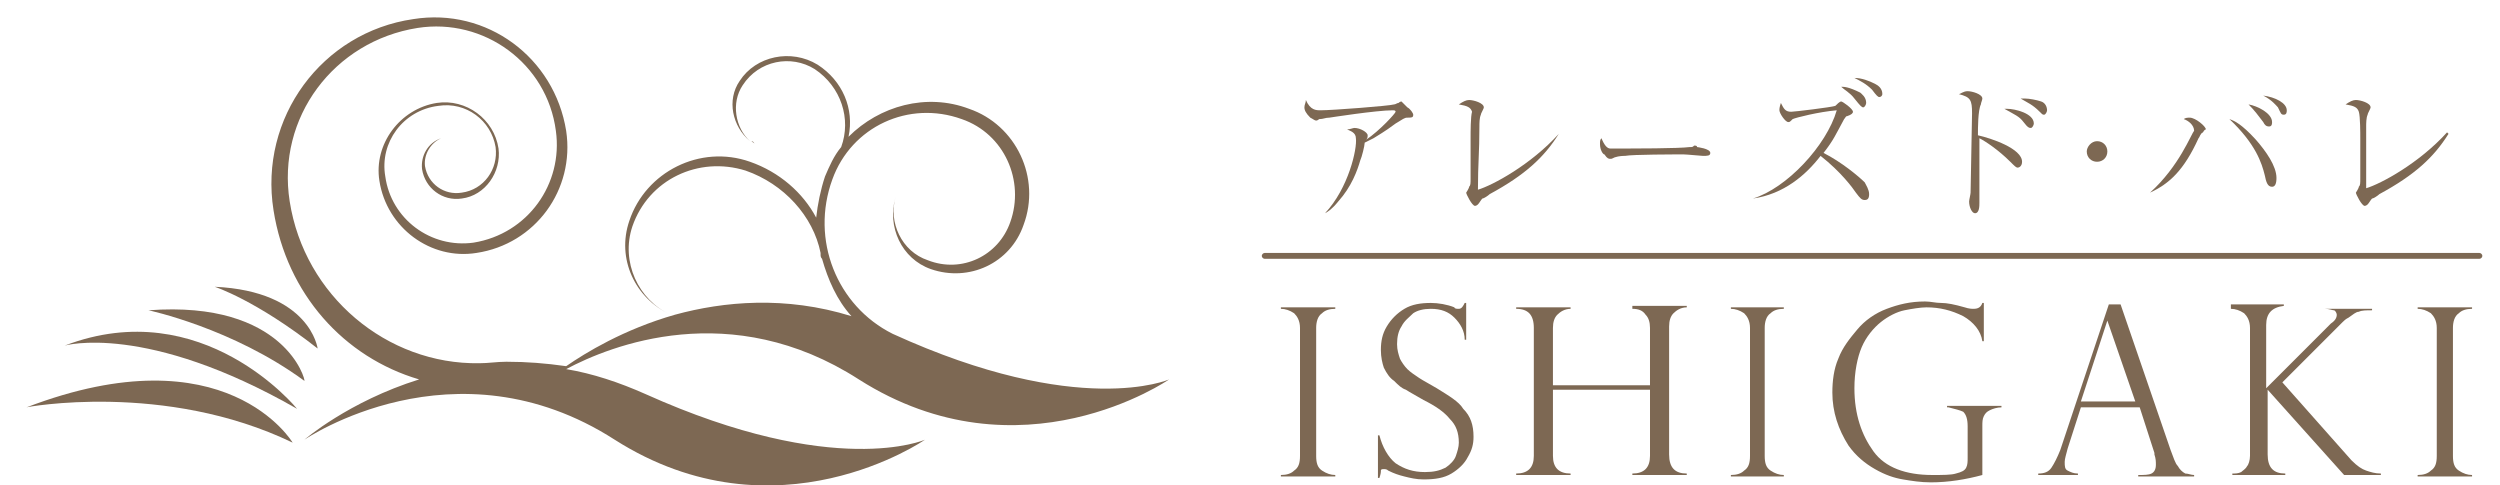 <?xml version="1.0" encoding="utf-8"?>
<!-- Generator: Adobe Illustrator 25.1.0, SVG Export Plug-In . SVG Version: 6.00 Build 0)  -->
<svg version="1.1" id="レイヤー_1" xmlns="http://www.w3.org/2000/svg" xmlns:xlink="http://www.w3.org/1999/xlink" x="0px"
	 y="0px" viewBox="0 0 170 33" style="enable-background:new 0 0 170 33;" xml:space="preserve">
<style type="text/css">
	.st0{fill:#7D6853;}
</style>
<g>
	<path class="st0" d="M90.1,14.5c0.2-0.1,0.5-0.3,0.9-0.8c0.9-1,1.3-2.1,1.5-2.8c0.1-0.2,0.3-1,0.3-1.2c0.2-0.1,0.4-0.2,0.6-0.3
		c0.3-0.2,0.7-0.4,1.5-1C95.4,8.1,95.5,8,95.7,8c0.3,0,0.4,0,0.4-0.2c0-0.1-0.2-0.4-0.4-0.5c-0.1-0.1-0.4-0.4-0.4-0.4
		s-0.1,0-0.2,0.1c-0.1,0-0.2,0.1-0.3,0.1c-0.3,0.1-4.2,0.4-5,0.4c-0.3,0-0.7,0-1-0.7c0,0.2-0.1,0.3-0.1,0.5s0.1,0.4,0.4,0.7
		c0.2,0.1,0.3,0.2,0.4,0.2c0,0,0.1,0,0.2-0.1C90,8.1,90.1,8,90.4,8c0,0,3.2-0.5,4.3-0.5c0.1,0,0.2,0,0.2,0.1s-1.1,1.3-2,1.9
		C93,9.4,93,9.3,93,9.2c0-0.2-0.5-0.5-0.9-0.5c-0.1,0-0.3,0.1-0.5,0.1c0.2,0.1,0.6,0.2,0.6,0.6C92.3,10.1,91.7,12.8,90.1,14.5
		L90.1,14.5z"/>
	<path class="st0" d="M99.9,12.7c0,0.1-0.2,0.4-0.2,0.4c0,0.1,0.4,0.9,0.6,0.9c0.1,0,0.2-0.1,0.2-0.1c0.1-0.1,0.2-0.3,0.3-0.4
		c0.1,0,0.4-0.2,0.5-0.3c2.4-1.3,3.7-2.5,4.7-4.1v0c-1.9,2.1-4.5,3.5-5.5,3.8c0-1.8,0.1-2.5,0.1-4.3c0-0.2,0-0.6,0.1-0.8
		c0-0.1,0.2-0.4,0.2-0.5c0-0.3-0.7-0.5-1-0.5c-0.2,0-0.4,0.1-0.7,0.3c0.6,0.1,0.8,0.2,0.9,0.5C100,7.9,100,9,100,9.4
		c0,0.9,0,1.8,0,2.7C100,12.5,100,12.6,99.9,12.7z"/>
	<path class="st0" d="M115.2,9.9c-0.1,0.1-0.1,0.1-0.3,0.1c-0.7,0.1-4.1,0.1-4.3,0.1c-0.9,0-1,0-1.1,0c-0.2,0-0.4-0.2-0.6-0.7
		c-0.1,0.1-0.1,0.2-0.1,0.4c0,0.4,0.2,0.7,0.3,0.7c0.2,0.3,0.3,0.3,0.4,0.3s0.1,0,0.3-0.1c0.3-0.1,0.6-0.1,0.7-0.1
		c0.5-0.1,3.4-0.1,4-0.1c0.2,0,1.2,0.1,1.3,0.1c0.3,0,0.5,0,0.5-0.2c0-0.3-0.9-0.4-0.9-0.4C115.4,9.9,115.3,9.9,115.2,9.9z"/>
	<path class="st0" d="M126.1,6.7c0.4,0.5,0.5,0.6,0.6,0.6s0.2-0.2,0.2-0.3c0-0.4-0.3-0.6-0.4-0.7c-0.8-0.4-1.1-0.4-1.3-0.4
		C125.4,6.1,125.8,6.3,126.1,6.7z"/>
	<path class="st0" d="M127.8,6.6c0.1,0,0.2-0.1,0.2-0.2c0-0.4-0.3-0.6-0.5-0.7c-0.4-0.2-0.9-0.4-1.4-0.4c0.4,0.2,0.8,0.4,1.2,0.8
		C127.6,6.5,127.7,6.6,127.8,6.6z"/>
	<path class="st0" d="M119.2,13.5L119.2,13.5c2.1-0.3,3.6-1.6,4.6-2.9c1.4,1.1,2.2,2.2,2.4,2.5c0.3,0.4,0.4,0.5,0.6,0.5
		s0.3-0.1,0.3-0.4c0-0.3-0.2-0.6-0.3-0.8c-0.4-0.4-1.6-1.4-2.8-2c0.7-0.9,0.8-1.2,1.4-2.3c0.1-0.1,0.1-0.2,0.2-0.2
		c0.3-0.1,0.4-0.2,0.4-0.3c0-0.2-0.7-0.7-0.8-0.7c-0.1,0-0.3,0.2-0.4,0.3c-0.3,0.1-2.8,0.4-3,0.4c-0.4,0-0.5-0.2-0.7-0.6
		C121,7.3,121,7.4,121,7.5c0,0.2,0.4,0.8,0.6,0.8c0.1,0,0.1,0,0.3-0.2c0.2-0.1,1.8-0.5,3-0.6C124.2,9.9,121.5,12.8,119.2,13.5z"/>
	<path class="st0" d="M136.7,11c0.3,0.3,0.4,0.4,0.5,0.4s0.3-0.1,0.3-0.4c0-0.9-2.1-1.6-3-1.8c0-0.5,0-1.7,0.2-2.1
		c0-0.1,0.1-0.3,0.1-0.4c0-0.3-0.7-0.5-1-0.5s-0.5,0.2-0.6,0.2c0.8,0.2,0.9,0.4,0.9,1.3c0,0.2-0.1,5.2-0.1,5.4
		c0,0.1-0.1,0.5-0.1,0.6c0,0.4,0.2,0.8,0.4,0.8c0.3,0,0.3-0.5,0.3-0.7c0-0.1,0-0.6,0-0.7c0-0.2,0-3.5,0-3.7
		C135,9.6,135.9,10.2,136.7,11z"/>
	<path class="st0" d="M139,7.8c0.1,0,0.2-0.2,0.2-0.3c0-0.2-0.1-0.5-0.4-0.6c-0.3-0.1-0.8-0.2-1.1-0.2c-0.1,0-0.2,0-0.3,0
		c0.5,0.3,0.8,0.4,1.3,0.9C138.9,7.8,138.9,7.8,139,7.8z"/>
	<path class="st0" d="M137.6,8.3c0.3,0.4,0.4,0.4,0.5,0.4s0.2-0.2,0.2-0.3c0-0.7-1.3-1-1.8-1c-0.1,0-0.2,0-0.2,0
		C137,7.8,137.3,7.9,137.6,8.3z"/>
	<path class="st0" d="M141.9,10.3c0,0.4,0.3,0.7,0.7,0.7s0.7-0.3,0.7-0.7s-0.3-0.7-0.7-0.7S141.9,10,141.9,10.3z"/>
	<path class="st0" d="M146.2,13.1L146.2,13.1c1.3-0.6,2.3-1.5,3.3-3.7c0.1-0.1,0.1-0.3,0.3-0.4c0.1-0.2,0.2-0.2,0.2-0.2
		c0-0.2-0.7-0.8-1.1-0.8c-0.1,0-0.3,0-0.4,0.1c0.3,0.1,0.7,0.4,0.7,0.8C149,9.1,148.2,11.3,146.2,13.1z"/>
	<path class="st0" d="M155.3,7.8c0.2,0,0.2-0.2,0.2-0.3c0-0.5-0.8-0.9-1.6-1c0.6,0.3,0.9,0.7,1,0.8C155.1,7.7,155.1,7.8,155.3,7.8z"
		/>
	<path class="st0" d="M154,11.9c0.1,0.5,0.2,0.8,0.5,0.8c0.2,0,0.3-0.2,0.3-0.6c0-0.8-0.7-1.8-1.4-2.6c-1-1.1-1.5-1.3-1.8-1.4
		C153.4,9.8,153.8,11.1,154,11.9z"/>
	<path class="st0" d="M153.9,8.3c0.1,0.2,0.2,0.3,0.4,0.3s0.2-0.2,0.2-0.3c0-0.6-1-1.1-1.6-1.2C153.3,7.5,153.6,7.9,153.9,8.3z"/>
	<path class="st0" d="M160.9,8.6c0-0.2,0-0.6,0.1-0.8c0-0.1,0.2-0.4,0.2-0.5c0-0.3-0.7-0.5-1-0.5c-0.2,0-0.4,0.1-0.7,0.3
		c0.6,0.1,0.8,0.2,0.9,0.5c0.1,0.3,0.1,1.5,0.1,1.8c0,0.9,0,1.8,0,2.7c0,0.4,0,0.5-0.1,0.6c0,0.1-0.2,0.4-0.2,0.4
		c0,0.1,0.4,0.9,0.6,0.9c0.1,0,0.2-0.1,0.2-0.1c0.1-0.1,0.2-0.3,0.3-0.4c0.1,0,0.4-0.2,0.5-0.3c2.4-1.3,3.7-2.5,4.7-4.1L166.4,9
		c-1.9,2.1-4.5,3.5-5.5,3.8C160.9,11,160.9,10.4,160.9,8.6z"/>
	<path class="st0" d="M87.1,21c0.3,0,0.6,0.1,0.9,0.3c0.2,0.2,0.4,0.5,0.4,1V31c0,0.5-0.1,0.8-0.4,1c-0.2,0.2-0.5,0.3-0.9,0.3v0.1
		h3.7v-0.1c-0.3,0-0.6-0.1-0.9-0.3s-0.4-0.5-0.4-1v-8.7c0-0.4,0.1-0.8,0.4-1c0.2-0.2,0.5-0.3,0.9-0.3v-0.1h-3.7V21z"/>
	<path class="st0" d="M97.7,26.4c-0.5-0.3-0.9-0.5-1.2-0.7c-0.3-0.2-0.6-0.4-0.8-0.6c-0.2-0.2-0.4-0.5-0.5-0.7
		c-0.1-0.3-0.2-0.6-0.2-1c0-0.5,0.1-0.9,0.3-1.2c0.2-0.4,0.5-0.6,0.8-0.9c0.3-0.2,0.7-0.3,1.2-0.3c0.7,0,1.2,0.2,1.6,0.6
		s0.7,0.9,0.7,1.5h0.1v-2.5h-0.1c-0.1,0.2-0.2,0.4-0.4,0.4c-0.1,0-0.3,0-0.3-0.1c-0.5-0.2-1.1-0.3-1.6-0.3c-0.7,0-1.3,0.1-1.8,0.4
		s-0.9,0.7-1.2,1.2c-0.3,0.5-0.4,1-0.4,1.6c0,0.5,0.1,0.9,0.2,1.2c0.2,0.4,0.4,0.7,0.7,0.9c0.3,0.3,0.5,0.5,0.8,0.6
		c0.3,0.2,0.7,0.4,1.2,0.7c0.8,0.4,1.4,0.8,1.8,1.3c0.4,0.4,0.6,0.9,0.6,1.6c0,0.3-0.1,0.6-0.2,0.9s-0.4,0.6-0.7,0.8
		c-0.4,0.2-0.8,0.3-1.4,0.3c-0.8,0-1.4-0.2-2-0.6c-0.5-0.4-0.9-1.1-1.1-1.9h-0.1v2.9h0.1c0.1-0.3,0.1-0.4,0.1-0.5
		c0-0.1,0.1-0.1,0.2-0.1s0.2,0,0.3,0.1c0.4,0.2,0.7,0.3,1.1,0.4c0.4,0.1,0.8,0.2,1.3,0.2c0.8,0,1.4-0.1,1.9-0.4
		c0.5-0.3,0.9-0.7,1.1-1.1c0.3-0.5,0.4-0.9,0.4-1.4c0-0.8-0.2-1.4-0.7-1.9C99.2,27.3,98.5,26.9,97.7,26.4z"/>
	<path class="st0" d="M111,21c0.4,0,0.7,0.1,0.9,0.4c0.2,0.2,0.3,0.5,0.3,0.9v3.9h-6.6v-3.9c0-0.4,0.1-0.7,0.3-0.9
		c0.2-0.2,0.5-0.4,0.9-0.4v-0.1h-3.7V21c0.8,0,1.2,0.4,1.2,1.3V31c0,0.4-0.1,0.7-0.3,0.9c-0.2,0.2-0.5,0.3-0.9,0.3v0.1h3.7v-0.1
		c-0.4,0-0.7-0.1-0.9-0.3c-0.2-0.2-0.3-0.5-0.3-0.9v-4.5h6.6V31c0,0.4-0.1,0.7-0.3,0.9c-0.2,0.2-0.5,0.3-0.9,0.3v0.1h3.7v-0.1
		c-0.8,0-1.2-0.4-1.2-1.3v-8.7c0-0.4,0.1-0.7,0.3-0.9c0.2-0.2,0.5-0.4,0.9-0.4v-0.1H111V21z"/>
	<path class="st0" d="M117.7,21c0.3,0,0.6,0.1,0.9,0.3c0.2,0.2,0.4,0.5,0.4,1V31c0,0.5-0.1,0.8-0.4,1c-0.2,0.2-0.5,0.3-0.9,0.3v0.1
		h3.6v-0.1c-0.3,0-0.6-0.1-0.9-0.3s-0.4-0.5-0.4-1v-8.7c0-0.4,0.1-0.8,0.4-1c0.2-0.2,0.5-0.3,0.9-0.3v-0.1h-3.6V21z"/>
	<path class="st0" d="M132.5,27.7c0.4,0.1,0.8,0.2,1,0.3c0.2,0.2,0.3,0.5,0.3,1v2.1c0,0.3,0,0.5-0.1,0.7c-0.1,0.2-0.3,0.3-0.7,0.4
		c-0.3,0.1-0.9,0.1-1.6,0.1c-1.8,0-3.2-0.5-4-1.6s-1.3-2.5-1.3-4.3c0-1.1,0.2-2.1,0.5-2.8c0.3-0.7,0.8-1.3,1.3-1.7
		c0.5-0.4,1.1-0.7,1.6-0.8c0.5-0.1,1.1-0.2,1.5-0.2c0.9,0,1.7,0.2,2.5,0.6c0.7,0.4,1.2,1,1.3,1.7h0.1v-2.6h-0.1
		c-0.1,0.3-0.3,0.4-0.6,0.4c-0.1,0-0.3,0-0.6-0.1c-0.7-0.2-1.2-0.3-1.6-0.3c-0.4,0-0.7-0.1-1.1-0.1c-1,0-1.8,0.2-2.6,0.5
		s-1.5,0.8-2,1.4s-1,1.2-1.3,2c-0.3,0.7-0.4,1.5-0.4,2.3c0,1.3,0.4,2.5,1.1,3.6c0.5,0.7,1.1,1.2,1.8,1.6c0.7,0.4,1.3,0.6,1.9,0.7
		c0.6,0.1,1.2,0.2,1.9,0.2c1.2,0,2.4-0.2,3.5-0.5V29c0-0.3,0-0.5,0.1-0.7s0.2-0.3,0.4-0.4s0.5-0.2,0.8-0.2v-0.1h-3.7v0.1H132.5z"/>
	<path class="st0" d="M148.1,31.7c-0.2-0.2-0.3-0.6-0.5-1.1l-3.4-9.9h-0.8l-3.3,9.9c-0.2,0.5-0.4,0.9-0.6,1.2
		c-0.2,0.3-0.5,0.4-0.9,0.4v0.1h2.7v-0.1c-0.3,0-0.5-0.1-0.7-0.2c-0.2-0.1-0.2-0.3-0.2-0.6c0-0.2,0.1-0.5,0.2-0.9l0.9-2.8h4l1,3.1
		v0.1c0.1,0.3,0.1,0.5,0.1,0.7c0,0.3-0.1,0.5-0.3,0.6s-0.5,0.1-0.9,0.1v0.1h3.8v-0.1c-0.2,0-0.4-0.1-0.6-0.1
		C148.4,32.1,148.2,31.9,148.1,31.7z M141.5,27.3l1.8-5.5l0,0l1.9,5.5H141.5z"/>
	<path class="st0" d="M159.9,31.3l-4.7-5.3l3.9-3.9c0.1-0.1,0.1-0.1,0.2-0.2c0.1-0.1,0.2-0.2,0.4-0.3c0.3-0.2,0.5-0.4,0.7-0.4
		c0.2-0.1,0.5-0.1,0.9-0.1V21h-3.2l0,0c0.3,0,0.5,0.1,0.6,0.1s0.2,0.2,0.2,0.3c0,0.2-0.1,0.4-0.4,0.6c0,0,0,0.1,0,0l-4.4,4.4v-4.3
		c0-0.8,0.4-1.2,1.2-1.3v-0.1h-3.6V21c0.3,0,0.6,0.1,0.9,0.3c0.2,0.2,0.4,0.5,0.4,1V31c0,0.3-0.1,0.6-0.2,0.7
		c-0.1,0.2-0.3,0.3-0.4,0.4c-0.2,0.1-0.4,0.1-0.6,0.1v0.1h3.6v-0.1c-0.8,0-1.2-0.4-1.2-1.3v-4.4l5.2,5.8h2.5v-0.1
		c-0.4,0-0.7-0.1-1-0.2C160.6,31.9,160.3,31.7,159.9,31.3z"/>
	<path class="st0" d="M164.4,21c0.3,0,0.6,0.1,0.9,0.3c0.2,0.2,0.4,0.5,0.4,1V31c0,0.5-0.1,0.8-0.4,1c-0.2,0.2-0.5,0.3-0.9,0.3v0.1
		h3.7v-0.1c-0.3,0-0.6-0.1-0.9-0.3c-0.3-0.2-0.4-0.5-0.4-1v-8.7c0-0.4,0.1-0.8,0.4-1c0.2-0.2,0.5-0.3,0.9-0.3v-0.1h-3.7V21z"/>
	<path class="st0" d="M168.6,17.2H86c-0.1,0-0.2,0.1-0.2,0.2s0.1,0.2,0.2,0.2h82.6c0.1,0,0.2-0.1,0.2-0.2
		C168.8,17.3,168.7,17.2,168.6,17.2z"/>
</g>
<g>
	<path class="st0" d="M19.9,30.1c0,0-4.5-7.6-18.1-2.4C1.7,27.7,11.2,25.9,19.9,30.1z"/>
	<path class="st0" d="M20.2,27.8c0,0-6.4-7.9-15.8-4.3C4.4,23.5,9.9,21.9,20.2,27.8z"/>
	<path class="st0" d="M10.1,21.1c0,0,5.7,1.2,10.6,4.8C20.8,25.9,19.4,20.4,10.1,21.1z"/>
	<path class="st0" d="M14.6,19.5c0,0,2.8,0.9,7,4.2C21.6,23.7,21.1,19.8,14.6,19.5z"/>
	<path class="st0" d="M51.1,9.6c0.1,0.1,0.2,0.1,0.2,0.2C51.3,9.7,51.2,9.6,51.1,9.6z"/>
	<path class="st0" d="M30,9.6c0.1,0,0.2-0.1,0.3-0.1C30.2,9.5,30.1,9.6,30,9.6z"/>
	<path class="st0" d="M28.5,25.8c-4.8,1.5-7.8,4.1-7.8,4.1s10.2-7,21.1,0c11,7,21.1,0,21.1,0s-6.1,2.7-19-3.1
		c-1.8-0.8-3.6-1.4-5.4-1.7c3-1.6,11.2-4.9,19.9,0.7c11,7,21.1,0,21.1,0s-6.1,2.7-18.8-3.1c-3.8-1.9-5.6-6.4-4.1-10.5
		c1.3-3.6,5.2-5.4,8.8-4.1c2.9,1,4.3,4.2,3.3,7c-0.8,2.3-3.3,3.5-5.6,2.6c-1.8-0.6-2.7-2.6-2.2-4.3c-0.6,2,0.4,4.2,2.4,4.9
		c2.6,0.9,5.4-0.4,6.3-3c1.2-3.2-0.5-6.8-3.7-7.9c-2.9-1.1-6.1-0.2-8.2,1.9c0.4-1.9-0.4-3.8-2.1-4.9c-1.8-1.1-4.2-0.6-5.3,1.1
		c-0.9,1.3-0.5,3.1,0.7,4.1c-1-0.9-1.3-2.6-0.5-3.8c1.1-1.7,3.3-2.1,4.9-1.1c1.8,1.2,2.5,3.4,1.8,5.3c-0.5,0.6-0.8,1.3-1.1,2
		c-0.3,0.9-0.5,1.9-0.6,2.8C54.6,13.1,53,11.7,51,11c-3.4-1.2-7.1,0.7-8.2,4c-0.9,2.6,0.4,5.3,2.8,6.4c-2.2-1-3.4-3.6-2.6-6
		c1.1-3.2,4.5-4.8,7.7-3.8c2.6,0.9,4.6,3.1,5.1,5.6l0,0c0,0,0,0,0,0.1s0,0.2,0.1,0.3c0.4,1.4,1,2.8,2,3.9c-4.5-1.4-8.7-1-12-0.1
		c-0.1,0-0.2-0.1-0.3-0.1c0.1,0,0.2,0.1,0.3,0.1c-3.5,1-6.1,2.6-7.4,3.5c-1.4-0.2-2.7-0.3-4-0.3l0,0c0,0,0,0-0.1,0
		c-0.6,0-1.2,0.1-1.8,0.1c-6.3,0.1-11.9-4.6-12.9-11c-0.9-5.7,3-10.9,8.7-11.8c4.5-0.7,8.8,2.4,9.4,7c0.5,3.6-1.9,7-5.6,7.6
		c-2.9,0.4-5.6-1.6-6-4.5c-0.4-2.3,1.2-4.5,3.6-4.8c1.9-0.3,3.6,1,3.9,2.8c0.2,1.5-0.8,2.9-2.3,3.1c-1.2,0.2-2.3-0.6-2.5-1.8
		c-0.1-0.8,0.4-1.6,1.1-1.9c-0.9,0.3-1.4,1.2-1.3,2.1c0.2,1.3,1.4,2.2,2.7,2c1.6-0.2,2.7-1.8,2.5-3.4c-0.3-2-2.2-3.4-4.2-3.1
		c-2.5,0.4-4.3,2.8-3.9,5.3c0.5,3.2,3.5,5.4,6.6,4.9c4-0.6,6.7-4.3,6.1-8.3c-0.8-5-5.4-8.4-10.4-7.6c-6.2,0.9-10.5,6.7-9.5,13
		C19.5,20,23.4,24.3,28.5,25.8z"/>
</g>
</svg>
